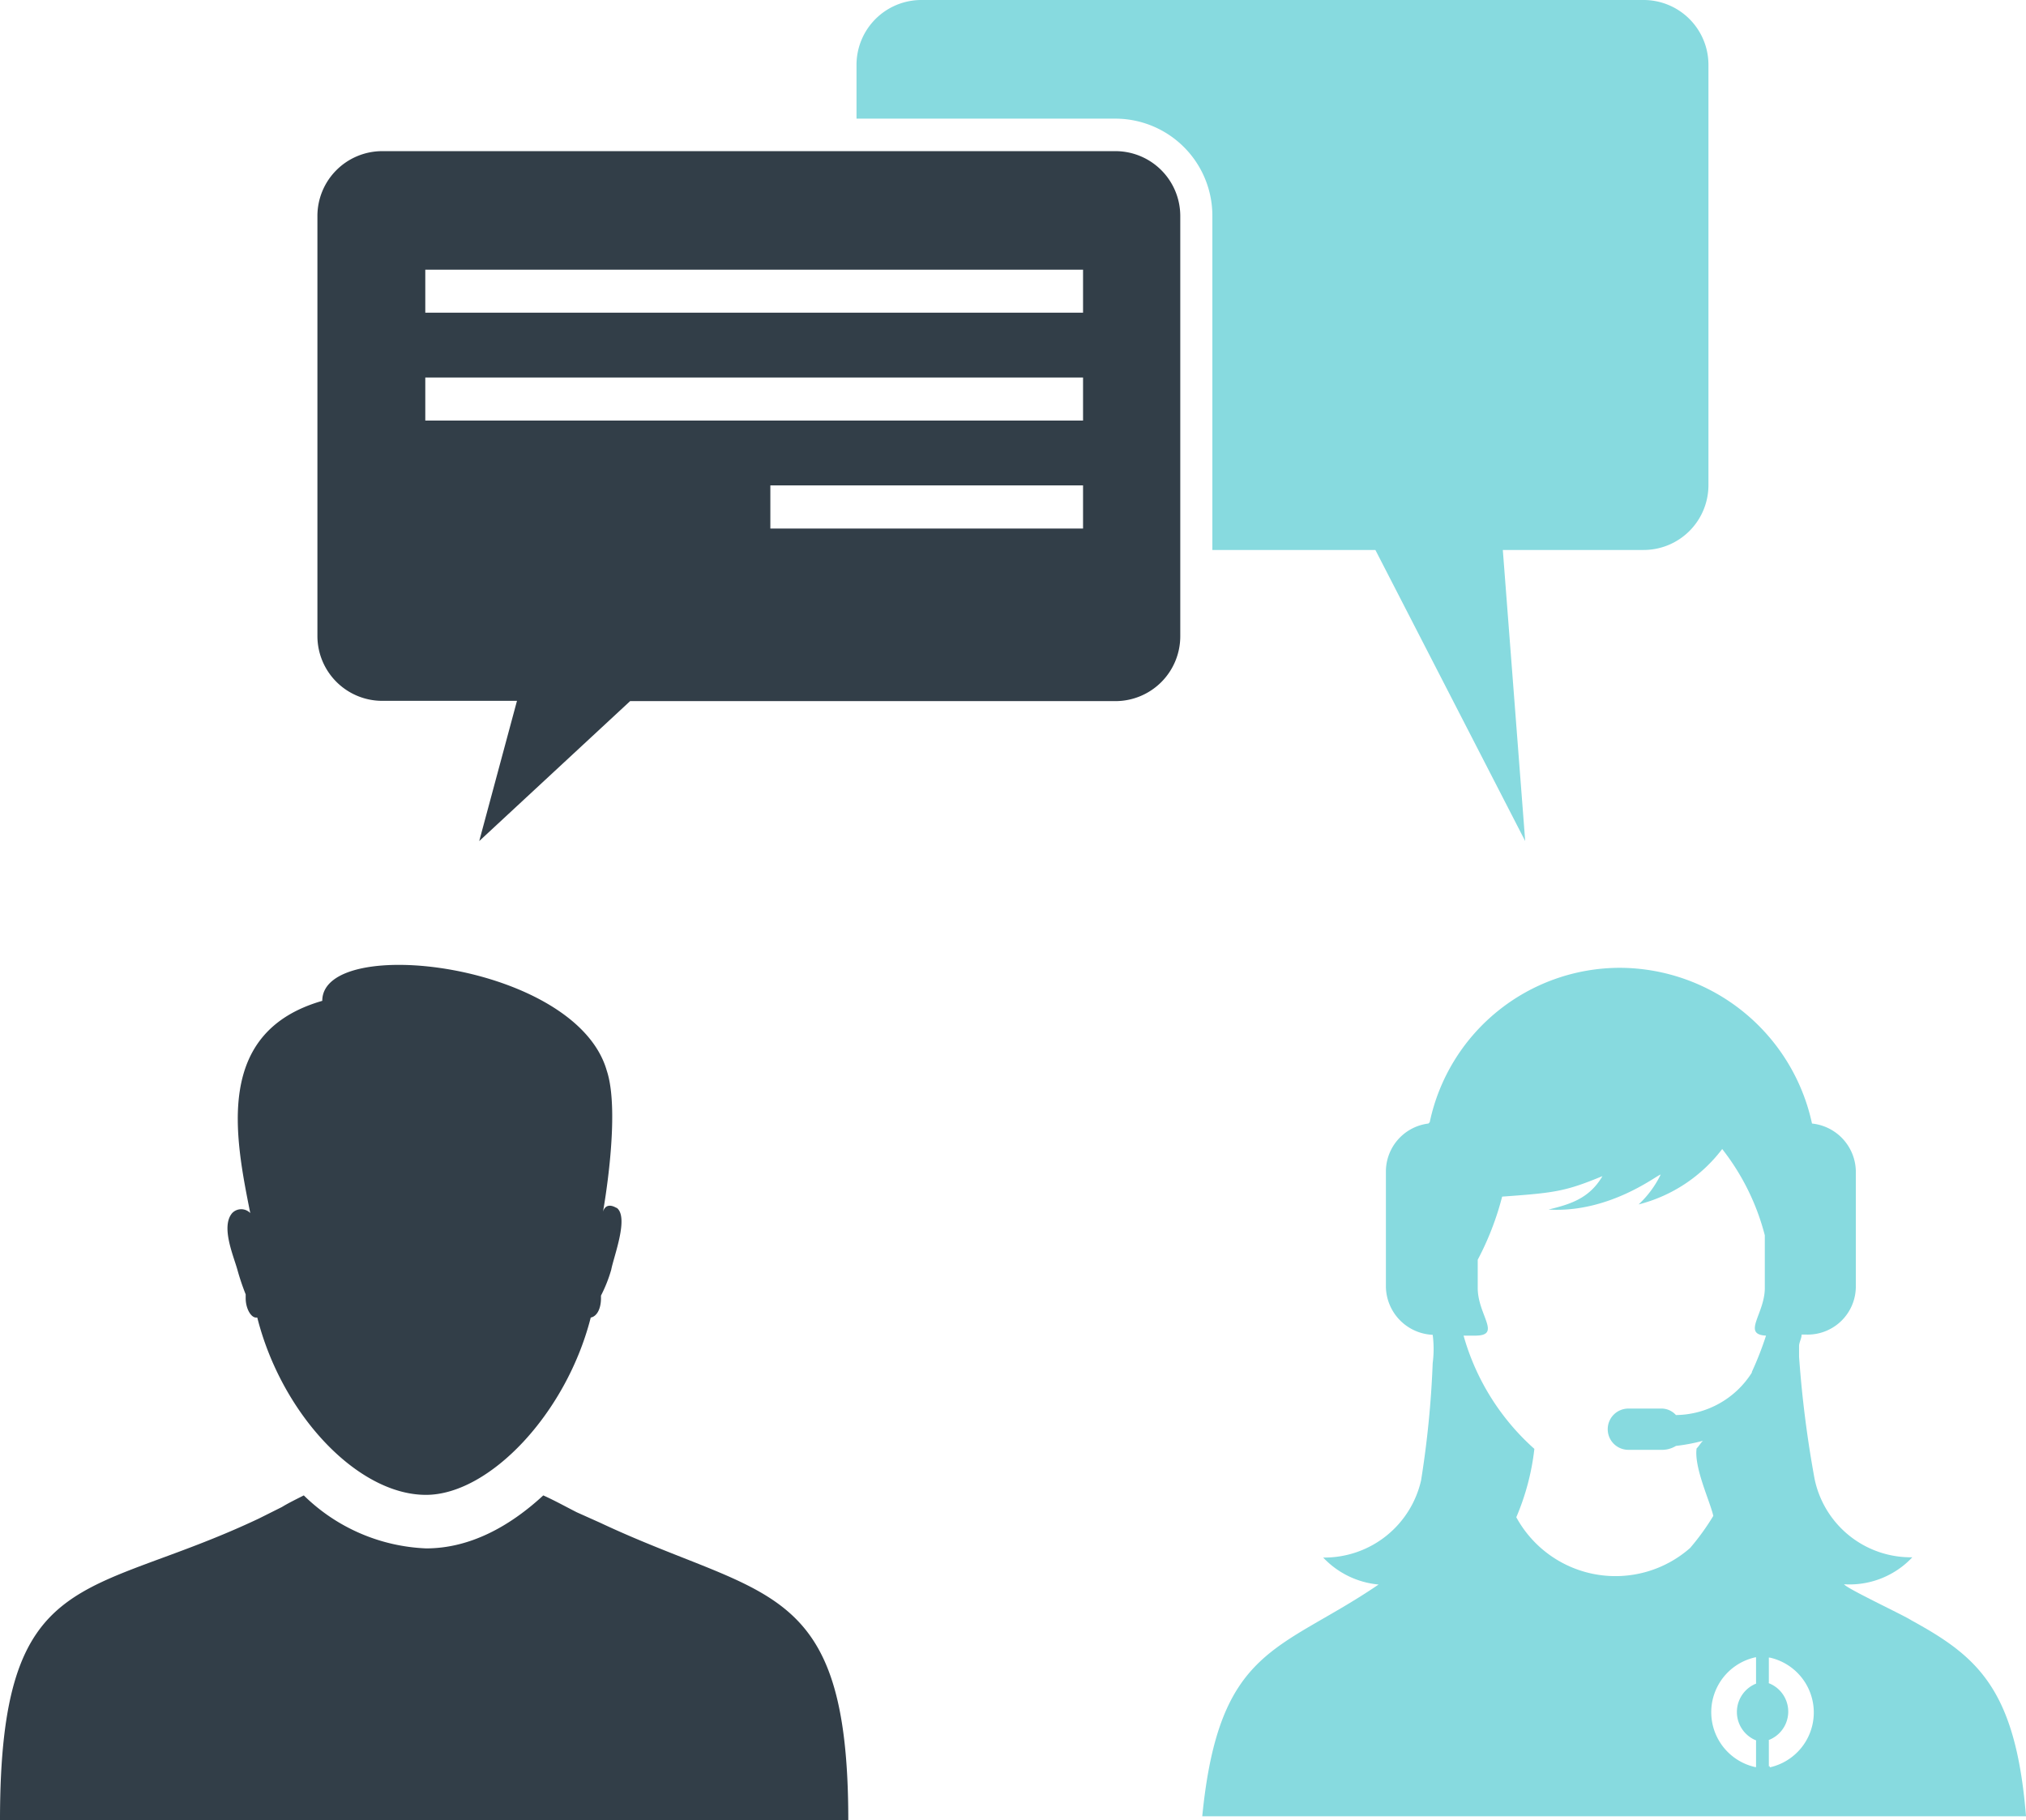 <?xml version="1.0" encoding="UTF-8"?> <svg xmlns="http://www.w3.org/2000/svg" viewBox="0 0 150.25 135"> <defs> <style>.cls-1,.cls-2{fill:#323e48;}.cls-1,.cls-4{fill-rule:evenodd;}.cls-3,.cls-4{fill:#87dadf;}</style> </defs> <title>for anything</title> <g id="Capa_2" data-name="Capa 2"> <g id="info"> <path class="cls-1" d="M44.49,112.93c12.22,5.75,18.42,4.12,18.42,22.07H0c0-19,6.4-16.32,19.19-22.37l1.72-.86c.47-.29,1.05-.57,1.62-.86h0a13.74,13.74,0,0,0,9.07,3.93c3.25,0,6.2-1.63,8.69-3.93.85.38,1.71.86,2.48,1.25Z"></path> <path class="cls-1" d="M45.72,89.59h0c-.48-.29-.86-.2-1,.28,0,0,1.33-7.29.28-10.46-2.29-8-21.1-10.17-21.1-5.18-8,2.3-6.49,10-5.34,15.74a.93.93,0,0,0-1.34,0c-.86,1,.1,3.17.39,4.22A17.71,17.71,0,0,0,18.22,96v.28c0,.77.39,1.44.77,1.44h.09c1.82,7.2,7.45,13.15,12.51,13.15,4.68,0,10.4-6,12.22-13.15.47-.09.76-.67.76-1.44v-.19a10.5,10.5,0,0,0,.76-1.92c.19-1,1.34-3.93.39-4.6Z"></path> <path class="cls-2" d="M46.73,52h36a4.81,4.81,0,0,0,4.8-4.8V16a4.81,4.81,0,0,0-4.8-4.79H28.34A4.81,4.81,0,0,0,23.54,16V47.18a4.81,4.81,0,0,0,4.8,4.8h10l-2.8,10.4ZM80.32,23.19H31.54V20H80.32Zm0,8H31.54V28H80.32ZM57.13,36H80.32v3.2H57.13Z"></path> <path class="cls-3" d="M121.9,40.79H111.45l1.66,21.59L102,40.79H89.91V16A7.2,7.2,0,0,0,82.72,8.8H63.52v-4A4.81,4.81,0,0,1,68.32,0H121.9a4.81,4.81,0,0,1,4.8,4.8V36A4.81,4.81,0,0,1,121.9,40.79Z"></path> <path class="cls-4" d="M141.76,120.18c-.57-.38-4.87-2.39-5-2.68a6.38,6.38,0,0,0,5.06-2,7.29,7.29,0,0,1-7.25-5.82,82.13,82.13,0,0,1-1.15-9.07v-.77c0-.28.19-.57.19-.86h.29a3.57,3.57,0,0,0,3.73-3.53V86.86a3.62,3.62,0,0,0-3.25-3.53,14.63,14.63,0,0,0-14.22-11.55,14.43,14.43,0,0,0-14.13,11.45l-.1.1a3.59,3.59,0,0,0-3.15,3.53v8.59A3.63,3.63,0,0,0,106.25,99a8.16,8.16,0,0,1,0,2.1,72.52,72.52,0,0,1-.86,8.69,7.36,7.36,0,0,1-7.26,5.73,6.44,6.44,0,0,0,4.11,2c-7.35,5-11.84,4.59-13.08,17.19h61.09C149.49,125.24,146.63,122.85,141.76,120.18Zm-11.53,4.62a.08.08,0,0,1,0,.07,2.27,2.27,0,0,0,0,4.21.08.08,0,0,1,0,.07V131a.09.09,0,0,1,0,.06h-.06a4.17,4.17,0,0,1,0-8.14l.06,0a.07.07,0,0,1,0,.06Zm-.31-23a6.74,6.74,0,0,1-5.63,3.15,1.45,1.45,0,0,0-1.14-.48h-2.39a1.53,1.53,0,1,0,0,3.06h2.39a2,2,0,0,0,1.14-.29,13.82,13.82,0,0,0,2-.38c-.19.19-.28.38-.47.57-.19,1.44,1,3.92,1.24,5a17.73,17.73,0,0,1-1.72,2.38,8.38,8.38,0,0,1-12.89-2.28,18,18,0,0,0,1.34-5.07,17.65,17.65,0,0,1-5.25-8.4h.86c2,0,.19-1.52.19-3.53v-2.1a21.37,21.37,0,0,0,1.81-4.68c3.91-.28,4.68-.38,7.44-1.52-1,1.71-2.48,2.1-4,2.48,4.68.28,8.31-2.77,8.31-2.58a7.48,7.48,0,0,1-1.63,2.2,11.28,11.28,0,0,0,6.2-4.11,17.39,17.39,0,0,1,3.16,6.4v3.91c0,1.91-1.72,3.44.09,3.53A24.47,24.47,0,0,1,129.92,101.75ZM131.25,131h-.07a.14.14,0,0,1,0-.06v-1.82a.08.08,0,0,1,0-.07,2.26,2.26,0,0,0,0-4.21.08.08,0,0,1,0-.07V123a.11.11,0,0,1,0-.06l.07,0a4.17,4.17,0,0,1,0,8.14Z"></path> </g> </g> </svg> 